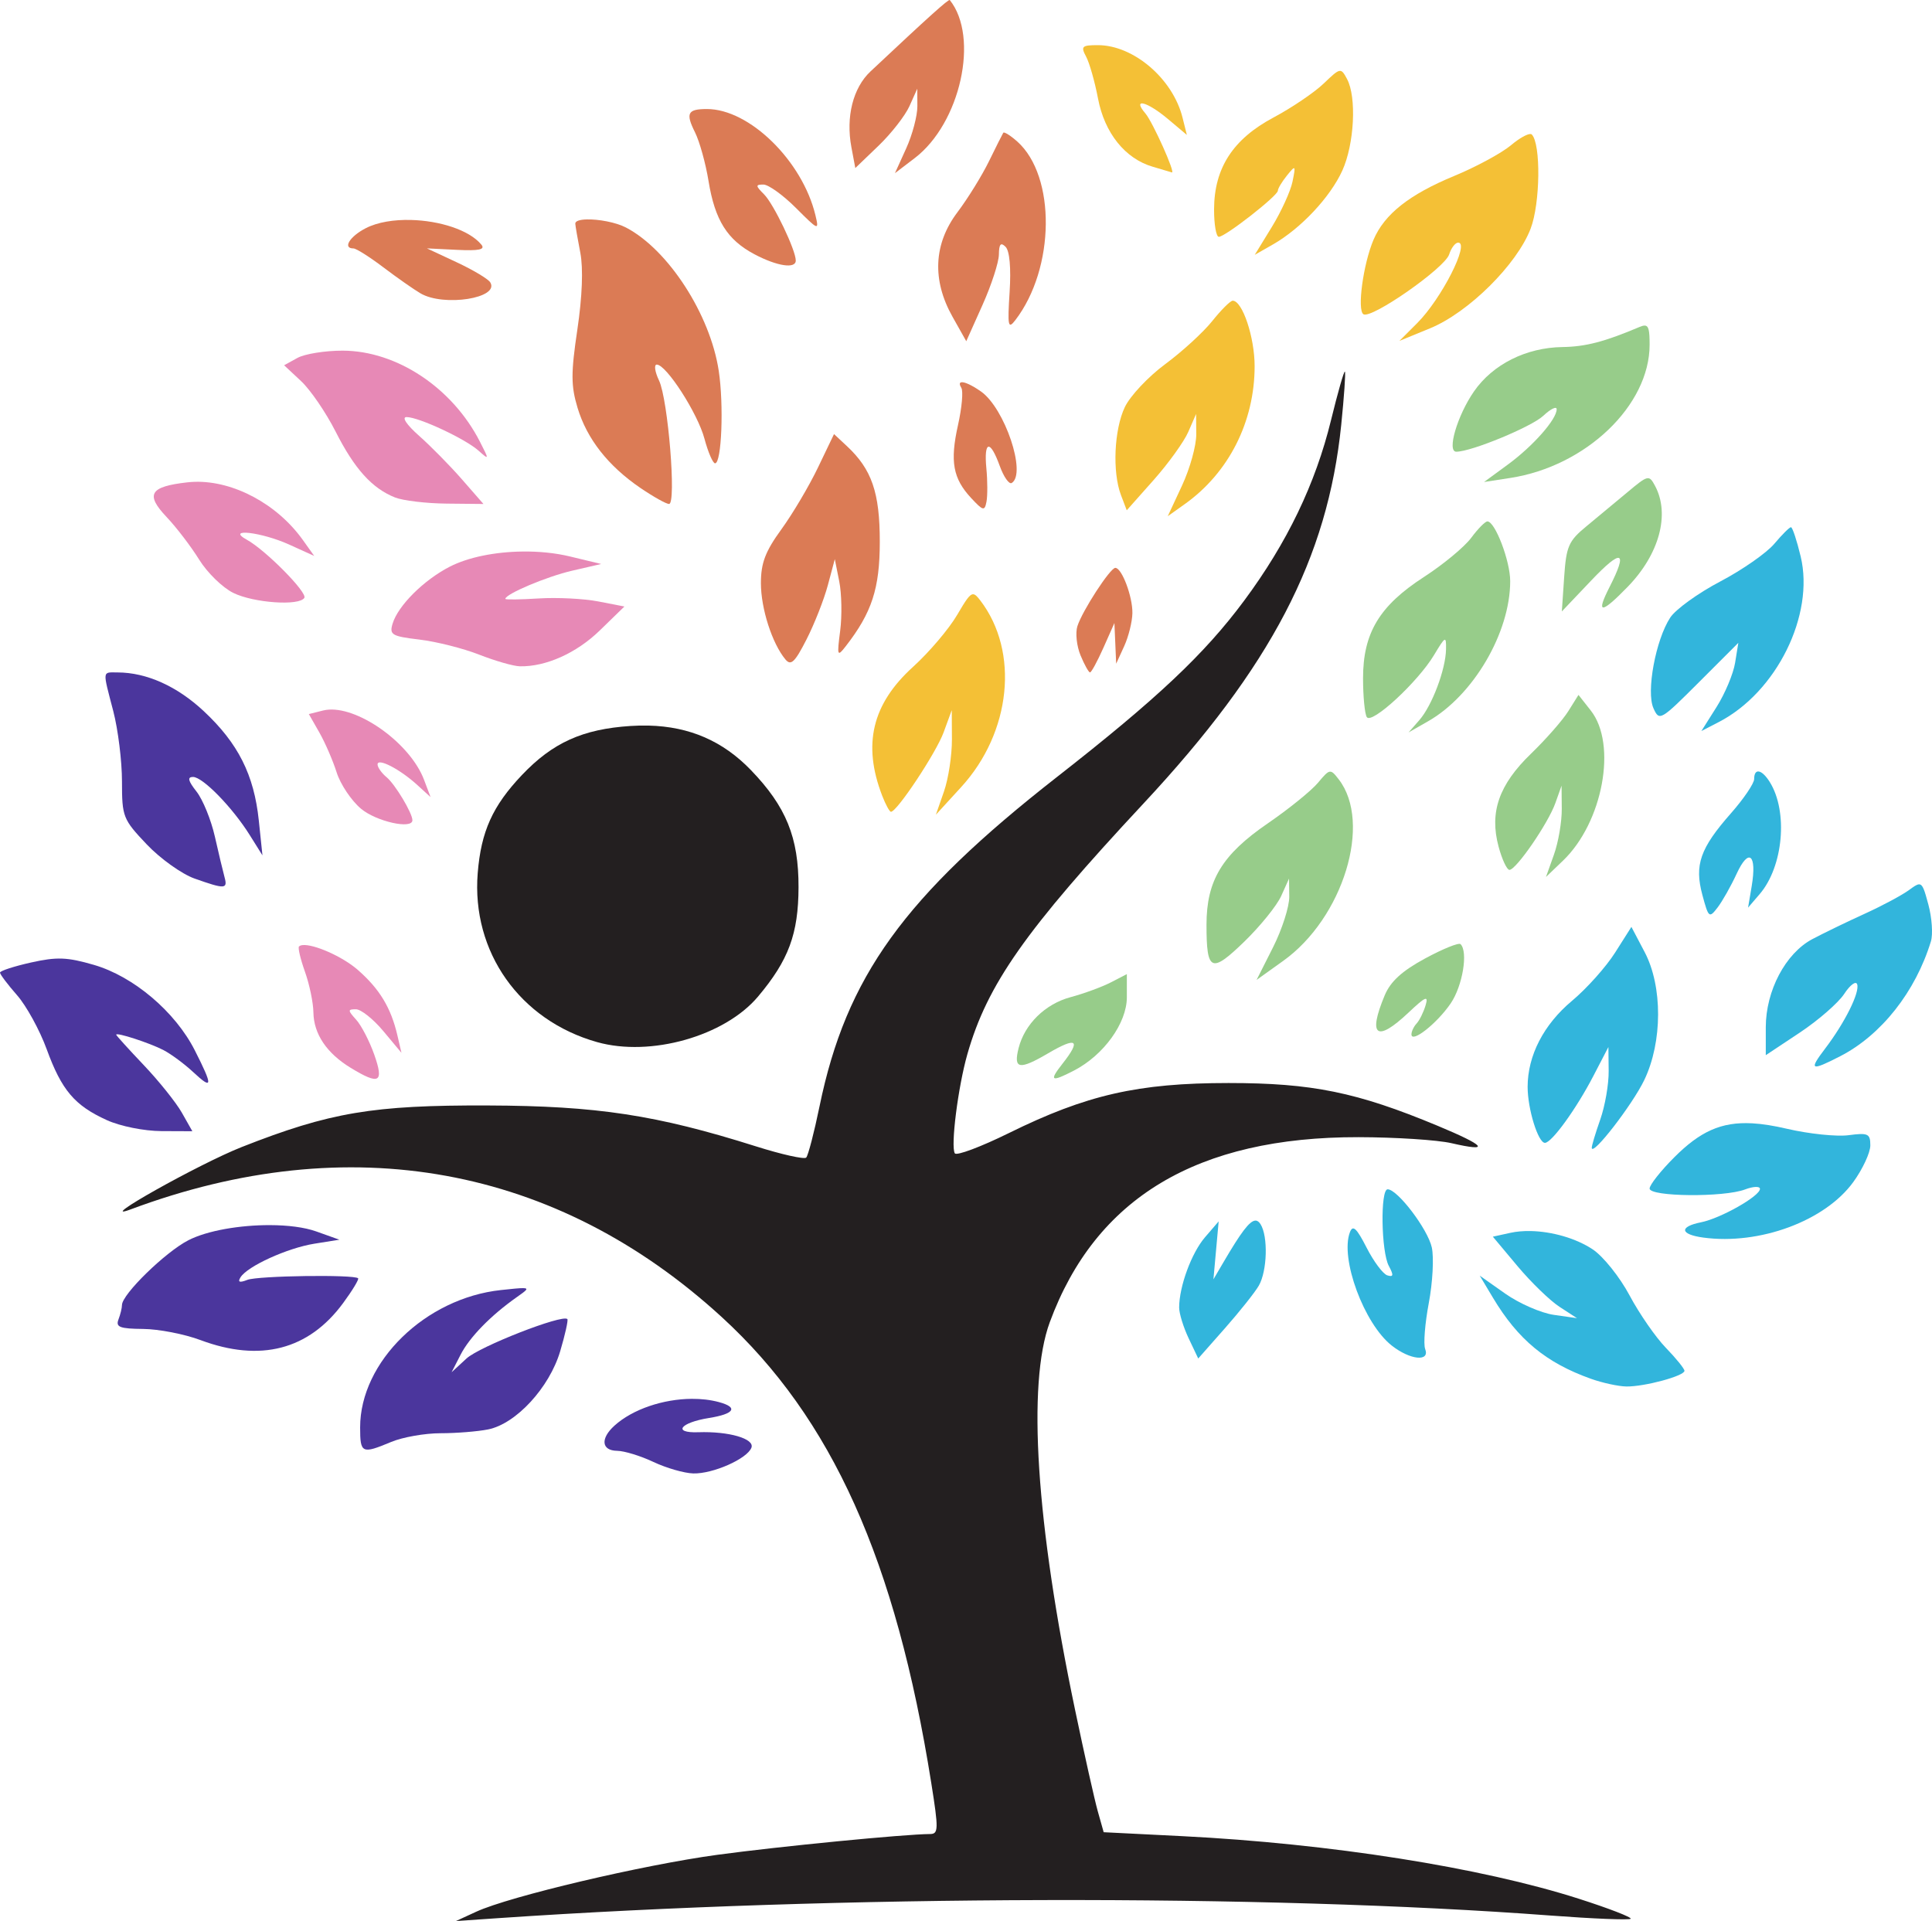<svg xmlns:inkscape="http://www.inkscape.org/namespaces/inkscape" xmlns:sodipodi="http://sodipodi.sourceforge.net/DTD/sodipodi-0.dtd" xmlns="http://www.w3.org/2000/svg" xmlns:svg="http://www.w3.org/2000/svg" id="svg1" width="443.492" height="441.016" viewBox="0 0 443.492 441.016" sodipodi:docname="rooyesh-logo.svg" inkscape:version="1.3.1 (9b9bdc1480, 2023-11-25, custom)"><defs id="defs1"><filter inkscape:label="Black Light" inkscape:menu="Color" inkscape:menu-tooltip="Light areas turn to black" style="color-interpolation-filters:sRGB" id="filter141" x="0" y="0" width="1" height="1"></filter></defs><g inkscape:groupmode="layer" inkscape:label="Image" id="g1" transform="translate(-4.475,-286.568)"><path d="m 153.354,453.14 c -1.349,-0.033 -2.734,-10e-4 -4.158,0.092 -10.963,0.716 -17.863,3.833 -24.906,11.254 -6.743,7.104 -9.389,12.974 -10.156,22.527 -1.451,18.079 9.662,33.805 27.414,38.795 12.278,3.451 29.281,-1.363 36.932,-10.455 7.024,-8.348 9.266,-14.396 9.299,-25.086 0.035,-11.435 -2.846,-18.527 -10.939,-26.918 -6.409,-6.645 -14.044,-9.978 -23.484,-10.209 z" style="fill:#231f20" id="path140" inkscape:label="head"></path><path d="m 313.194,371.886 c -0.201,-0.209 -1.632,4.801 -3.18,11.133 -3.576,14.633 -10.087,28.161 -19.945,41.445 -9.093,12.252 -19.939,22.473 -42.926,40.447 -35.169,27.501 -48.422,45.88 -54.545,75.643 -1.239,6.025 -2.617,11.318 -3.062,11.764 -0.446,0.446 -5.652,-0.72 -11.57,-2.59 -22.802,-7.203 -36.451,-9.283 -61.49,-9.375 -26.393,-0.097 -36.272,1.571 -56.506,9.539 -9.726,3.83 -34.17,17.555 -25.494,14.314 50.137,-18.726 97.727,-10.049 135.693,24.74 25.275,23.16 39.958,55.83 48.084,106.986 1.685,10.606 1.658,11.667 -0.295,11.678 -5.837,0.031 -34.63,2.844 -48.814,4.77 -17.123,2.324 -47.665,9.531 -55.334,13.057 l -4.666,2.146 10,-0.682 c 77.784,-5.294 175.425,-5.53 241.191,-0.584 9.822,0.739 18.125,1.076 18.453,0.748 0.328,-0.328 -5.008,-2.392 -11.857,-4.586 -22.503,-7.208 -57.171,-12.68 -91.148,-14.385 l -17.959,-0.9 -1.352,-4.797 c -0.743,-2.639 -3.106,-13.198 -5.252,-23.465 -8.911,-42.629 -10.993,-74.641 -5.773,-88.809 10.53,-28.582 33.875,-42.57 70.91,-42.492 8.499,0.018 18.081,0.638 21.295,1.379 9.091,2.096 7.913,0.623 -3.205,-4.006 -18.499,-7.701 -28.785,-9.803 -47.971,-9.803 -20.741,0 -32.571,2.695 -50.398,11.482 -6.452,3.18 -12.044,5.276 -12.426,4.658 -0.986,-1.596 0.74,-15.246 2.877,-22.748 4.564,-16.022 13.3,-28.454 40.461,-57.59 29.248,-31.375 42.239,-56.257 45.361,-86.881 0.665,-6.522 1.045,-12.029 0.844,-12.238 z" style="fill:#231f20" id="path139" inkscape:label="body"></path><g id="g138" inkscape:label="voilet" transform="translate(-366.191,234.267)"><path d="m 449.334,132.801 c -4.033,-0.009 -8.711,0.743 -10.393,1.67 l -3.057,1.684 3.895,3.641 c 2.143,2.001 5.71,7.215 7.926,11.588 4.34,8.564 8.35,13.014 13.629,15.119 1.833,0.731 7.152,1.366 11.82,1.412 l 8.49,0.086 -4.951,-5.668 c -2.722,-3.117 -7.143,-7.608 -9.822,-9.98 -2.875,-2.545 -4.051,-4.309 -2.871,-4.303 2.799,0.013 13.441,4.976 16.492,7.691 2.484,2.21 2.491,2.163 0.332,-2.057 -6.334,-12.384 -19.111,-20.857 -31.49,-20.883 z" style="fill:#e789b6" id="path134" transform="translate(1.14e-6)" inkscape:label="l15"></path><path d="m 490.625,178.915 c -6.247,0.072 -12.45,1.287 -16.721,3.482 -5.978,3.074 -11.876,8.953 -13.119,13.082 -0.768,2.55 -0.19,2.893 6.184,3.654 3.867,0.462 10.031,2.017 13.697,3.457 3.667,1.44 7.867,2.644 9.334,2.674 5.968,0.123 13.007,-3.034 18.348,-8.229 l 5.652,-5.498 -6,-1.164 c -3.3,-0.641 -9.449,-0.95 -13.666,-0.686 -4.217,0.265 -7.668,0.309 -7.668,0.098 0,-1.11 9.525,-5.129 15.334,-6.469 l 6.666,-1.539 -7.158,-1.727 c -3.372,-0.814 -7.135,-1.18 -10.883,-1.137 z" style="fill:#e789b6" id="path136" transform="translate(1.14e-6)" inkscape:label="l4"></path><path d="m 415.441,162.911 c -0.591,0.015 -1.178,0.056 -1.758,0.121 -8.644,0.974 -9.709,2.752 -4.771,7.965 2.258,2.385 5.619,6.784 7.469,9.775 1.85,2.991 5.371,6.428 7.824,7.637 4.689,2.31 15.151,3.043 16.324,1.145 0.752,-1.217 -8.917,-10.993 -13.195,-13.342 -4.973,-2.73 3.362,-1.775 9.73,1.115 l 5.732,2.602 -2.588,-3.631 c -5.901,-8.279 -15.9,-13.614 -24.768,-13.387 z" style="fill:#e789b6" id="path135" transform="translate(1.14e-6)" inkscape:label="l3"></path><path d="m 446.203,215.206 c -0.477,0.029 -0.935,0.096 -1.369,0.205 l -3.273,0.822 2.406,4.217 c 1.324,2.319 3.114,6.448 3.977,9.174 0.863,2.726 3.375,6.475 5.582,8.332 3.495,2.941 11.809,4.803 11.809,2.645 0,-1.635 -3.961,-8.242 -5.912,-9.861 -1.148,-0.953 -2.088,-2.28 -2.088,-2.949 0,-1.569 5.119,1.073 9.086,4.689 l 3.086,2.814 -1.504,-3.98 c -3.117,-8.248 -14.643,-16.54 -21.799,-16.107 z" style="fill:#e789b6" id="path137" transform="translate(1.14e-6)" inkscape:label="l2"></path><path d="m 440.115,269.272 c -0.362,0.04 -0.641,0.143 -0.816,0.318 -0.281,0.281 0.334,2.888 1.369,5.793 1.035,2.905 1.907,7.1 1.939,9.32 0.072,4.96 3.039,9.378 8.549,12.738 6.611,4.031 7.697,3.421 5.416,-3.043 -1.087,-3.08 -2.952,-6.68 -4.146,-8 -1.957,-2.162 -1.963,-2.398 -0.062,-2.398 1.16,0 3.988,2.25 6.283,5 l 4.172,5 -0.93,-4 c -1.472,-6.331 -4.062,-10.624 -9.055,-15.008 -3.586,-3.149 -10.185,-5.998 -12.719,-5.721 z" style="fill:#e789b6" id="path138" inkscape:label="l1" transform="translate(1.14e-6)"></path></g><g id="g125" inkscape:label="indigo" transform="translate(-366.191,234.267)"><path d="m 529.461,373.434 c -6.505,0.043 -13.537,2.347 -17.746,6.156 -3.281,2.969 -2.984,5.735 0.619,5.777 1.65,0.019 5.399,1.171 8.332,2.559 2.933,1.388 7.044,2.573 9.133,2.633 4.508,0.128 12.375,-3.351 13.355,-5.906 0.79,-2.06 -5.178,-3.796 -12.209,-3.551 -5.962,0.208 -4.136,-2.214 2.465,-3.27 5.866,-0.938 6.793,-2.442 2.256,-3.658 -1.927,-0.516 -4.037,-0.754 -6.205,-0.74 z" style="fill:#4b369d;fill-opacity:1" id="path125" inkscape:label="l1"></path><path d="m 490.773,348.02 c -0.849,-0.015 -2.487,0.16 -5.105,0.439 -17.352,1.855 -32.334,16.462 -32.334,31.525 0,5.988 0.38,6.167 7.127,3.348 2.633,-1.1 7.732,-2 11.33,-2 3.599,0 8.512,-0.394 10.918,-0.875 6.407,-1.281 14.065,-9.585 16.547,-17.943 1.138,-3.832 1.878,-7.159 1.645,-7.393 -1.141,-1.141 -20.164,6.3 -23.152,9.057 l -3.42,3.154 2.051,-4 c 2.083,-4.063 6.924,-9.024 12.955,-13.273 2.078,-1.465 2.854,-2.014 1.439,-2.039 z" style="fill:#4b369d;fill-opacity:1" id="path124" transform="translate(1.14e-6)" inkscape:label="l2"></path><path d="m 432.623,333.555 c -6.811,-0.02 -14.334,1.225 -18.715,3.471 -5.284,2.709 -15.242,12.424 -15.242,14.869 0,0.671 -0.363,2.168 -0.809,3.328 -0.668,1.741 0.321,2.12 5.666,2.166 3.562,0.03 9.476,1.178 13.143,2.551 13.737,5.142 24.857,2.26 32.762,-8.488 2.129,-2.896 3.679,-5.456 3.443,-5.691 -0.902,-0.902 -22.998,-0.588 -25.424,0.361 -1.801,0.705 -2.265,0.534 -1.576,-0.58 1.576,-2.55 10.757,-6.731 16.959,-7.723 l 5.74,-0.918 -5.285,-1.887 c -2.744,-0.98 -6.575,-1.447 -10.662,-1.459 z" style="fill:#4b369d;fill-opacity:1" id="path122" transform="translate(1.14e-6)" inkscape:label="l3"></path><path d="m 384.922,272.372 c -2.101,-0.079 -4.177,0.231 -7.15,0.896 -3.908,0.875 -7.105,1.918 -7.105,2.318 0,0.401 1.758,2.731 3.906,5.178 2.149,2.447 5.214,8.031 6.811,12.41 3.431,9.41 6.407,12.919 13.811,16.281 3.092,1.404 8.551,2.499 12.549,2.516 l 7.076,0.029 -2.41,-4.256 c -1.325,-2.34 -5.259,-7.254 -8.742,-10.92 -3.483,-3.666 -6.332,-6.811 -6.332,-6.986 0,-0.606 7.636,1.874 10.812,3.512 1.752,0.903 4.837,3.182 6.854,5.062 4.513,4.21 4.585,3.311 0.396,-4.955 -4.505,-8.89 -14.07,-16.998 -23.176,-19.645 -3.073,-0.893 -5.198,-1.362 -7.299,-1.441 z" style="fill:#4b369d;fill-opacity:1" id="path121" transform="translate(1.14e-6)" inkscape:label="l4"></path><path d="m 397.666,206.674 c -3.561,-0.009 -3.486,-0.673 -1,8.873 1.1,4.223 2,11.487 2,16.143 0,8.131 0.224,8.7 5.668,14.441 3.117,3.287 8.067,6.825 11,7.863 6.987,2.473 7.633,2.442 6.873,-0.328 -0.352,-1.283 -1.352,-5.477 -2.221,-9.318 -0.868,-3.841 -2.764,-8.49 -4.213,-10.332 -1.932,-2.456 -2.145,-3.35 -0.799,-3.35 2.229,0 9.026,6.963 13.016,13.334 l 2.922,4.666 -0.836,-8 c -1.096,-10.484 -4.733,-17.712 -12.623,-25.092 -6.132,-5.736 -13.131,-8.884 -19.787,-8.9 z" style="fill:#4b369d;fill-opacity:1" id="path120" transform="translate(1.14e-6)" inkscape:label="l5"></path></g><g id="g104" inkscape:label="blue" transform="translate(-366.191,234.267)"><path d="m 658.854,332.514 c -1.339,0.028 -3.341,2.74 -7.248,9.402 l -2.395,4.084 0.6,-6.652 0.6,-6.652 -3.143,3.654 c -3.09,3.592 -5.913,11.266 -5.928,16.115 -0.004,1.356 0.981,4.545 2.188,7.088 l 2.193,4.623 6.141,-6.957 c 3.377,-3.827 6.867,-8.218 7.758,-9.756 1.945,-3.359 2.171,-11.351 0.398,-14.131 -0.345,-0.54 -0.718,-0.828 -1.164,-0.818 z" style="fill:#32b5dc" id="path102" transform="translate(1.14e-6)" inkscape:label="l8"></path><path d="m 689.195,325.333 c -1.702,0 -1.484,14.303 0.268,17.576 1.153,2.155 1.082,2.617 -0.334,2.18 -0.988,-0.305 -3.128,-3.168 -4.758,-6.361 -2.292,-4.493 -3.16,-5.296 -3.83,-3.549 -2.304,6.005 3.235,21.021 9.602,26.029 4.216,3.317 8.821,3.783 7.668,0.777 -0.425,-1.108 -0.049,-5.859 0.838,-10.557 0.886,-4.698 1.196,-10.435 0.688,-12.75 -0.922,-4.198 -7.873,-13.346 -10.141,-13.346 z" style="fill:#32b5dc" id="path101" transform="translate(1.14e-6)" inkscape:label="l7"></path><path d="m 722.004,334.915 c -1.641,-0.032 -3.214,0.099 -4.633,0.41 l -4.021,0.883 5.658,6.758 c 3.112,3.717 7.458,7.927 9.658,9.355 l 4,2.598 -5.318,-0.762 c -2.925,-0.418 -7.948,-2.613 -11.162,-4.879 l -5.844,-4.119 3.045,5.088 c 5.736,9.583 12.165,14.902 22.457,18.58 2.653,0.948 6.323,1.745 8.156,1.773 4.14,0.063 13.334,-2.418 13.334,-3.6 0,-0.481 -1.918,-2.853 -4.262,-5.271 -2.344,-2.418 -6.095,-7.832 -8.334,-12.031 -2.239,-4.2 -6.035,-8.949 -8.436,-10.555 -3.838,-2.567 -9.376,-4.132 -14.299,-4.229 z" style="fill:#32b5dc" id="path103" transform="translate(1.14e-6)" inkscape:label="l6"></path><path d="m 772.857,310.182 c -7.127,-0.385 -11.991,1.934 -17.834,7.777 -3.129,3.129 -5.689,6.367 -5.689,7.197 0,1.895 17.049,2.058 21.912,0.209 1.881,-0.715 3.42,-0.774 3.42,-0.131 0,1.658 -9.013,6.768 -13.533,7.672 -5.083,1.017 -4.815,2.787 0.533,3.51 12.93,1.747 27.955,-3.821 34.432,-12.762 2.147,-2.963 3.902,-6.741 3.902,-8.395 0,-2.702 -0.506,-2.94 -5,-2.348 -2.75,0.362 -9.113,-0.302 -14.141,-1.475 -2.998,-0.699 -5.626,-1.127 -8.002,-1.256 z" style="fill:#32b5dc" id="path100" transform="translate(1.14e-6)" inkscape:label="l5"></path><path d="m 811.182,255.323 c 0.854,-0.017 1.236,1.274 2.141,4.633 0.816,3.029 1.08,6.829 0.588,8.443 -3.53,11.579 -11.414,21.557 -20.857,26.398 -6.761,3.466 -7.224,3.222 -3.408,-1.797 4.506,-5.928 7.957,-12.861 7.334,-14.73 -0.284,-0.852 -1.62,0.136 -2.969,2.195 -1.349,2.059 -5.952,6.069 -10.23,8.91 l -7.779,5.166 v -6.395 c 0,-8.388 4.526,-16.974 10.672,-20.242 2.563,-1.363 7.961,-3.978 11.994,-5.812 4.033,-1.834 8.648,-4.305 10.254,-5.49 1.068,-0.788 1.749,-1.269 2.262,-1.279 z" style="fill:#32b5dc" id="path96" transform="translate(1.14e-6)" inkscape:label="l4"></path><path d="m 745.156,265.091 -3.76,5.928 c -2.068,3.26 -6.506,8.225 -9.863,11.031 -6.523,5.453 -10.199,12.582 -10.199,19.779 0,5.055 2.407,12.838 3.971,12.838 1.553,0 7.175,-7.759 11.109,-15.334 l 3.461,-6.666 0.062,5.498 c 0.034,3.024 -0.838,8.05 -1.938,11.168 -1.1,3.118 -1.976,6.044 -1.945,6.502 0.132,1.983 9.36,-9.954 12.07,-15.615 4.182,-8.735 4.215,-21.475 0.076,-29.34 z" style="fill:#32b5dc" id="path98" transform="translate(1.14e-6)" inkscape:label="l3"></path><path d="m 774.441,229.424 c -0.668,-0.129 -1.107,0.431 -1.107,1.721 0,0.997 -2.389,4.525 -5.307,7.84 -7.109,8.076 -8.438,11.871 -6.578,18.777 1.416,5.259 1.57,5.387 3.494,2.871 1.107,-1.448 3.079,-4.94 4.379,-7.76 2.779,-6.026 4.68,-4.437 3.445,2.879 l -0.828,4.914 2.68,-3.127 c 5.409,-6.31 6.539,-18.92 2.303,-25.703 -0.915,-1.466 -1.812,-2.284 -2.48,-2.412 z" style="fill:#32b5dc" id="path95" transform="translate(1.14e-6)" inkscape:label="l2"></path><path d="m 781.781,173.333 c -0.341,0 -2.064,1.718 -3.83,3.816 -1.766,2.099 -7.355,5.993 -12.42,8.654 -5.065,2.661 -10.221,6.385 -11.459,8.273 -3.342,5.101 -5.552,17.014 -3.859,20.807 1.349,3.022 1.613,2.869 10.436,-5.953 l 9.053,-9.053 -0.742,4.586 c -0.409,2.521 -2.319,7.076 -4.242,10.123 l -3.498,5.541 4.004,-2.07 c 13.254,-6.854 22.012,-24.571 18.789,-38.006 -0.886,-3.695 -1.89,-6.719 -2.23,-6.719 z" style="fill:#32b5dc" id="path94" inkscape:label="l1"></path></g><g id="g119" inkscape:label="green" transform="translate(-366.191,234.267)"><path d="m 705.939,269.049 c 1.774,1.774 0.466,9.605 -2.273,13.617 -3.136,4.593 -9,9.216 -9,7.096 0,-0.676 0.533,-1.799 1.184,-2.496 0.651,-0.697 1.573,-2.558 2.049,-4.137 0.717,-2.378 0.04,-2.09 -3.945,1.668 -7.302,6.886 -9.346,5.381 -5.428,-3.996 1.329,-3.181 3.968,-5.59 9.271,-8.463 4.078,-2.209 7.742,-3.689 8.143,-3.289 z" style="fill:#97cc8a" id="path117" transform="translate(1.14e-6)" inkscape:label="l7"></path><path d="m 733.008,211.831 -2.348,3.752 c -1.291,2.063 -5.132,6.44 -8.535,9.727 -7.381,7.128 -9.589,13.447 -7.459,21.357 0.79,2.933 1.911,5.334 2.492,5.334 1.545,0 8.887,-10.679 10.543,-15.334 l 1.422,-4 0.047,5.334 c 0.026,2.933 -0.78,7.649 -1.789,10.48 l -1.834,5.146 3.896,-3.732 c 9.165,-8.781 12.491,-26.714 6.393,-34.467 z" style="fill:#97cc8a" id="path115" transform="translate(1.14e-6)" inkscape:label="l6"></path><path d="m 748.678,162.114 c -0.818,0.189 -2.058,1.195 -4.432,3.184 -2.702,2.263 -6.955,5.796 -9.451,7.852 -4.059,3.341 -4.596,4.571 -5.074,11.627 l -0.535,7.891 6.74,-7.094 c 7.042,-7.411 8.492,-6.903 4.219,1.479 -3.204,6.285 -1.97,6.271 4.172,-0.051 7.259,-7.471 9.744,-16.66 6.264,-23.164 -0.687,-1.283 -1.084,-1.911 -1.902,-1.723 z" style="fill:#97cc8a" id="path112" transform="translate(1.14e-6)" inkscape:label="l5"></path><path d="m 748.203,127.046 c -0.312,-0.006 -0.707,0.114 -1.203,0.324 -7.976,3.382 -12.354,4.524 -17.666,4.602 -8.343,0.122 -16,3.961 -20.312,10.184 -3.835,5.534 -6.275,13.846 -4.064,13.846 3.448,0 17.272,-5.711 19.979,-8.254 1.685,-1.583 3.064,-2.254 3.064,-1.492 0,2.311 -5.431,8.463 -11.209,12.697 l -5.457,4 6,-0.924 c 17.385,-2.675 32,-16.646 32,-30.592 0,-3.227 -0.195,-4.374 -1.131,-4.391 z" style="fill:#97cc8a" id="path110" transform="translate(1.14e-6)" inkscape:label="l4"></path><path d="m 712.1,172.001 c -0.512,0 -2.185,1.695 -3.717,3.768 -1.532,2.072 -6.417,6.119 -10.855,8.992 -10.222,6.619 -13.973,12.858 -13.973,23.25 0,4.138 0.385,8.149 0.855,8.91 1.094,1.771 11.722,-8.035 15.449,-14.254 2.612,-4.358 2.794,-4.447 2.744,-1.334 -0.075,4.647 -3.209,12.971 -6.143,16.311 l -2.461,2.801 4.48,-2.555 c 10.399,-5.93 18.854,-20.357 18.854,-32.174 0,-4.631 -3.467,-13.715 -5.234,-13.715 z" style="fill:#97cc8a" id="path113" inkscape:label="l3"></path><path d="m 675.891,229.458 c -0.611,0.098 -1.322,0.917 -2.682,2.543 -1.534,1.833 -6.724,6.032 -11.535,9.332 -10.487,7.193 -14.055,13.101 -14.055,23.268 0,10.764 1.08,11.245 8.688,3.861 3.661,-3.554 7.465,-8.261 8.455,-10.461 l 1.801,-4 0.053,4.145 c 0.029,2.28 -1.648,7.514 -3.725,11.631 l -3.775,7.484 6.109,-4.369 c 13.77,-9.847 20.462,-31.7 12.758,-41.66 -0.968,-1.251 -1.481,-1.872 -2.092,-1.773 z" style="fill:#97cc8a" id="path116" inkscape:label="l2"></path><path d="m 629.334,275.932 -3.668,1.895 c -2.017,1.042 -6.184,2.571 -9.262,3.398 -5.833,1.569 -10.539,6.196 -11.926,11.721 -1.209,4.816 0.159,5.049 6.795,1.16 6.583,-3.858 7.617,-3.112 3.297,2.381 -3.153,4.008 -2.649,4.312 2.631,1.582 6.814,-3.524 12.133,-10.896 12.133,-16.816 z" style="fill:#97cc8a" id="path119" inkscape:label="l1"></path></g><g id="g110" inkscape:label="yellow" transform="translate(-366.191,234.267)"><path d="m 722.033,83.069 c -0.745,-0.072 -2.612,0.968 -4.49,2.549 -2.147,1.806 -8.022,4.99 -13.057,7.072 -10.32,4.269 -16.015,8.771 -18.523,14.643 -2.374,5.556 -3.814,16.191 -2.318,17.115 1.847,1.142 18.684,-10.617 19.676,-13.74 0.473,-1.489 1.405,-2.707 2.07,-2.707 2.726,0 -3.849,12.919 -9.4,18.471 l -4.088,4.088 7.049,-2.895 c 8.818,-3.622 19.926,-14.635 23.072,-22.875 2.219,-5.81 2.381,-19.496 0.256,-21.621 -0.057,-0.057 -0.14,-0.089 -0.246,-0.1 z" style="fill:#f4c036" id="path107" transform="translate(1.14e-6)" inkscape:label="l5"></path><path d="m 678.102,68.587 c -0.684,0.132 -1.668,1.055 -3.582,2.889 -2.15,2.06 -7.336,5.57 -11.523,7.801 -9.3,4.955 -13.608,11.606 -13.641,21.057 -0.012,3.483 0.479,6.334 1.092,6.334 1.477,0 13.553,-9.435 13.553,-10.59 0,-0.495 0.94,-2.065 2.09,-3.488 1.989,-2.462 2.052,-2.393 1.27,1.412 -0.452,2.2 -2.587,6.88 -4.744,10.4 l -3.922,6.4 4.203,-2.4 c 6.372,-3.639 13.125,-10.834 15.895,-16.934 2.762,-6.083 3.321,-16.854 1.09,-21.023 -0.711,-1.329 -1.095,-1.989 -1.779,-1.857 z" style="fill:#f4c036" id="path105" transform="translate(1.14e-6)" inkscape:label="l4"></path><path d="m 622.686,62.667 c -3.681,0 -3.965,0.276 -2.705,2.631 0.774,1.447 2.004,5.773 2.732,9.613 1.505,7.934 6.233,13.827 12.57,15.67 2.228,0.648 4.196,1.233 4.373,1.299 0.967,0.361 -4.382,-11.577 -6.07,-13.547 -3.115,-3.635 0.368,-2.761 5.199,1.305 l 4.324,3.639 -0.992,-3.971 C 639.889,70.379 630.882,62.667 622.686,62.667 Z" style="fill:#f4c036" id="path104" transform="translate(1.14e-6)" inkscape:label="l3"></path><path d="m 653.633,121.333 c -0.531,2e-5 -2.642,2.101 -4.689,4.668 -2.048,2.567 -6.906,7.017 -10.797,9.891 -3.89,2.874 -8.066,7.316 -9.277,9.869 -2.464,5.193 -2.888,14.929 -0.881,20.209 l 1.322,3.479 6.17,-6.945 c 3.393,-3.82 6.974,-8.797 7.959,-11.059 l 1.789,-4.111 0.039,4.668 c 0.021,2.567 -1.442,7.848 -3.252,11.736 l -3.291,7.07 3.916,-2.789 c 10.095,-7.189 16.025,-18.903 16.025,-31.656 0,-6.653 -2.805,-15.029 -5.033,-15.029 z" style="fill:#f4c036" id="path108" inkscape:label="l2"></path><path d="m 594.07,188.729 c -0.814,-0.037 -1.689,1.327 -3.707,4.768 -1.883,3.21 -6.428,8.559 -10.1,11.887 -9.414,8.534 -11.636,17.83 -7.08,29.617 0.78,2.017 1.682,3.666 2.004,3.666 1.385,0 10.368,-13.548 12.082,-18.221 l 1.875,-5.113 0.037,6.668 c 0.019,3.667 -0.802,9.067 -1.824,12 l -1.857,5.332 5.785,-6.318 c 11.502,-12.559 13.414,-31.094 4.418,-42.852 -0.678,-0.885 -1.144,-1.411 -1.633,-1.434 z" style="fill:#f4c036" id="path109" inkscape:label="l1"></path></g><g id="g133" inkscape:label="orange" transform="translate(-366.191,234.267)"><path d="m 626.689,182.667 c -1.176,0 -7.587,9.864 -8.709,13.398 -0.489,1.539 -0.162,4.553 0.727,6.699 0.889,2.146 1.868,3.902 2.176,3.902 0.308,0 1.693,-2.549 3.078,-5.666 l 2.518,-5.668 0.203,4.668 0.201,4.666 1.832,-4 c 1.007,-2.2 1.859,-5.621 1.893,-7.604 0.063,-3.802 -2.422,-10.396 -3.918,-10.396 z" style="fill:#db7b55" id="path133" inkscape:label="l8"></path><path d="m 591.293,140.071 c -0.398,0.097 -0.42,0.518 0.053,1.283 0.46,0.744 0.115,4.58 -0.768,8.523 -1.873,8.368 -1.168,12.27 3.027,16.773 2.745,2.946 3.086,3.026 3.51,0.826 0.258,-1.341 0.247,-4.772 -0.025,-7.625 -0.612,-6.42 0.856,-6.702 3.066,-0.59 0.914,2.528 2.152,4.293 2.752,3.922 3.457,-2.136 -1.6,-17.183 -7.061,-21.008 -2.186,-1.531 -3.891,-2.267 -4.555,-2.105 z" style="fill:#db7b55" id="path131" transform="translate(1.14e-6)" inkscape:label="l7"></path><path d="m 601.328,82.774 c -0.187,-0.064 -0.315,-0.064 -0.363,0.012 -0.193,0.301 -1.671,3.247 -3.285,6.547 -1.614,3.3 -4.868,8.561 -7.23,11.691 -5.474,7.253 -5.869,15.569 -1.137,23.988 l 3.16,5.623 3.727,-8.318 c 2.049,-4.575 3.743,-9.787 3.764,-11.584 0.028,-2.414 0.428,-2.876 1.533,-1.771 0.93,0.93 1.28,4.856 0.928,10.389 -0.501,7.865 -0.347,8.609 1.318,6.438 9.13,-11.901 9.353,-33.055 0.434,-41.002 -1.179,-1.051 -2.286,-1.82 -2.848,-2.012 z" style="fill:#db7b55" id="path128" transform="translate(1.14e-6)" inkscape:label="l6"></path><path d="m 588.693,52.317 c -0.245,-0.305 -4.802,3.795 -18.213,16.391 -4.008,3.764 -5.682,10.423 -4.373,17.398 l 0.896,4.773 5.318,-5.107 c 2.925,-2.808 6.124,-6.905 7.111,-9.105 l 1.795,-4 0.023,4 c 0.013,2.2 -1.141,6.562 -2.562,9.693 l -2.584,5.695 4.549,-3.469 c 10.478,-7.992 14.859,-27.755 8.039,-36.27 z" style="fill:#db7b55" id="path126" transform="translate(1.14e-6)" inkscape:label="l5"></path><path d="m 532.955,77.333 c -4.46,0 -4.946,0.942 -2.756,5.332 1.053,2.111 2.451,7.139 3.107,11.174 1.467,9.012 4.3,13.532 10.559,16.84 5.19,2.743 9.469,3.389 9.469,1.432 0,-2.404 -5.067,-12.985 -7.275,-15.193 -1.98,-1.98 -1.998,-2.25 -0.154,-2.25 1.152,0 4.511,2.415 7.463,5.367 5.213,5.213 5.341,5.26 4.477,1.666 C 554.843,89.218 542.703,77.333 532.955,77.333 Z" style="fill:#db7b55" id="path127" inkscape:label="l4"></path><path d="m 562.115,151.954 -3.688,7.689 c -2.028,4.229 -5.803,10.607 -8.391,14.17 -3.698,5.093 -4.703,7.739 -4.703,12.375 0,5.813 2.57,13.817 5.615,17.486 1.274,1.536 2.158,0.703 4.848,-4.564 1.809,-3.543 4.013,-9.143 4.896,-12.443 l 1.605,-6 1.018,5.102 c 0.56,2.806 0.657,7.904 0.215,11.332 -0.751,5.825 -0.667,6.059 1.271,3.566 6.013,-7.733 7.818,-13.271 7.822,-24 0.005,-11.293 -1.837,-16.632 -7.582,-21.984 z" style="fill:#db7b55" id="path132" inkscape:label="l3"></path><path d="m 505.377,102.674 c -1.589,0.038 -2.69,0.352 -2.652,0.992 0.032,0.55 0.551,3.551 1.154,6.67 0.693,3.581 0.443,10.072 -0.678,17.611 -1.489,10.017 -1.483,12.912 0.041,17.975 2.148,7.139 7.029,13.357 14.445,18.41 2.96,2.017 5.911,3.668 6.561,3.668 1.718,0 -0.227,-23.991 -2.297,-28.334 -0.961,-2.017 -1.196,-3.666 -0.523,-3.666 2.189,0 9.386,11.178 10.941,16.994 0.834,3.119 1.935,5.672 2.445,5.672 1.504,0 2.032,-13.4 0.838,-21.256 -1.965,-12.926 -11.565,-27.768 -21.252,-32.854 -2.368,-1.243 -6.375,-1.946 -9.023,-1.883 z" style="fill:#db7b55" id="path129" inkscape:label="l2"></path><path d="m 465.016,102.798 c -3.898,-0.101 -7.681,0.49 -10.416,1.904 -3.686,1.906 -5.332,4.631 -2.799,4.631 0.623,0 3.709,1.951 6.857,4.334 3.148,2.383 6.988,5.075 8.533,5.98 5.357,3.141 18.253,1.1 16.008,-2.533 -0.482,-0.78 -3.95,-2.851 -7.705,-4.604 l -6.828,-3.188 6.889,0.338 c 5.097,0.25 6.555,-0.063 5.605,-1.205 -2.828,-3.401 -9.647,-5.49 -16.145,-5.658 z" style="fill:#db7b55" id="path130" inkscape:label="l1"></path></g></g></svg>
